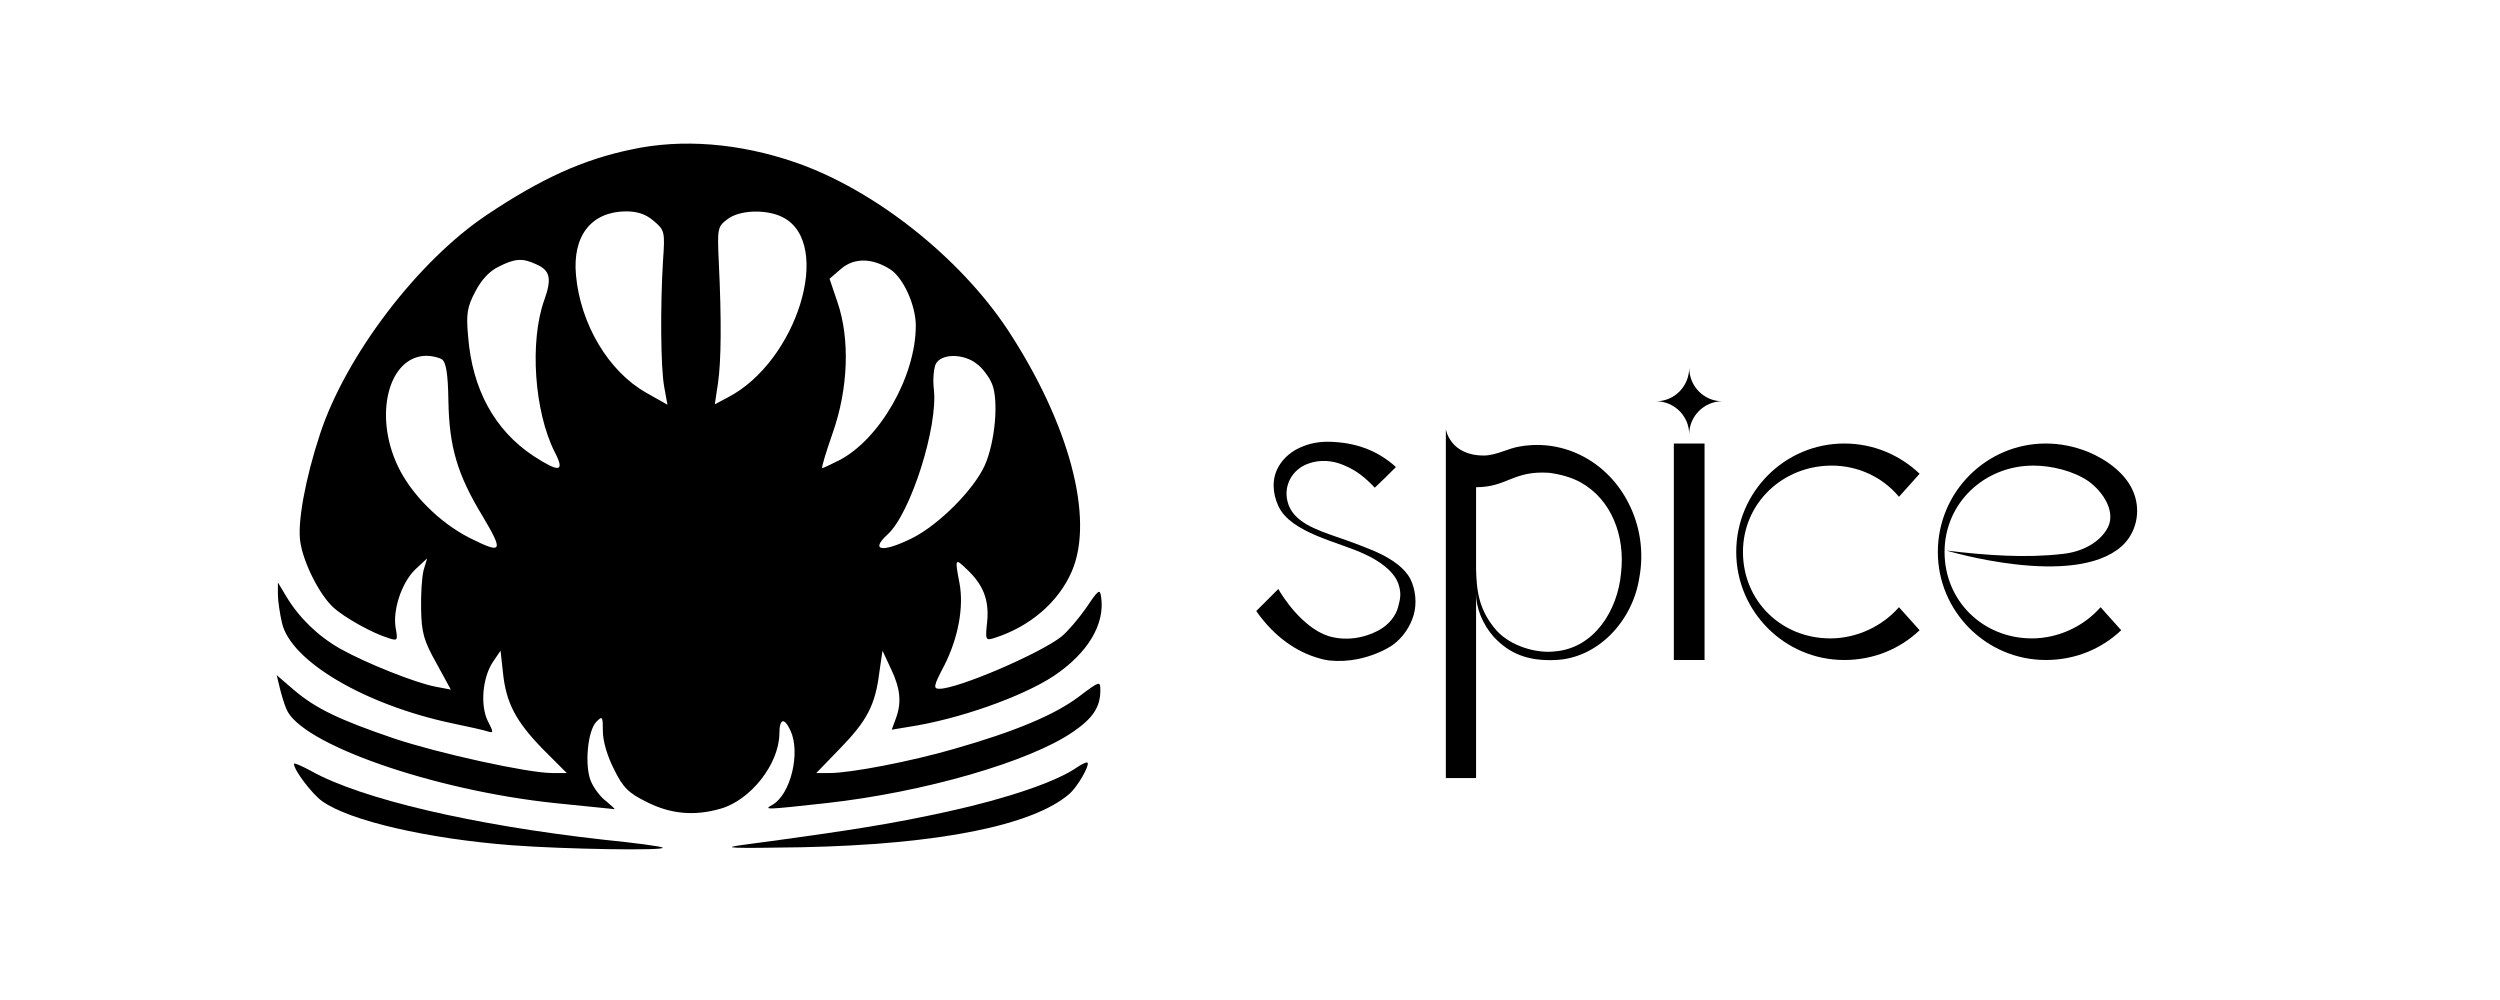 <svg xmlns="http://www.w3.org/2000/svg" xmlns:xlink="http://www.w3.org/1999/xlink" width="1000" zoomAndPan="magnify" viewBox="0 0 750 300" height="400" preserveAspectRatio="xMidYMid meet" version="1.0"><defs><g/></defs><path fill="#000000" d="M 189.281 44.875 C 174.84 47.883 162.203 53.66 146.195 64.371 C 125.375 78.211 103.711 106.738 96.008 130.207 C 91.555 143.688 89.145 157.047 90.109 162.703 C 91.07 168.961 95.887 178.469 99.977 182.199 C 103.227 185.211 111.773 190.023 116.707 191.469 C 119.234 192.312 119.355 192.07 118.754 188.699 C 117.672 183.285 120.438 174.859 124.531 170.887 L 128.141 167.516 L 127.059 171.129 C 126.578 173.055 126.215 178.348 126.336 182.922 C 126.457 189.785 127.18 192.312 130.91 198.93 L 135.242 206.875 L 130.789 206.031 C 124.773 204.949 109.484 198.809 102.023 194.598 C 95.285 190.746 89.746 185.332 85.895 178.953 L 83.367 174.738 L 83.367 178.348 C 83.367 180.273 83.969 184.125 84.57 186.773 C 87.102 198.328 109.484 211.449 135.605 216.984 C 140.297 217.945 145.113 219.031 146.195 219.391 C 148.121 219.992 148.121 219.754 146.316 216.262 C 144.027 211.566 144.75 203.262 147.879 198.57 L 150.168 195.199 L 150.891 201.82 C 151.852 210.965 154.742 216.383 162.926 224.809 L 170.027 231.91 L 165.691 231.91 C 158.352 231.91 131.633 226.012 118.273 221.559 C 101.664 215.902 94.684 212.531 88.184 206.996 L 83.008 202.543 L 83.852 206.031 C 84.332 208.078 85.176 210.965 85.895 212.652 C 89.988 223.121 129.828 237.082 166.535 240.934 C 176.043 241.898 184.109 242.742 184.348 242.742 C 184.59 242.742 183.387 241.656 181.82 240.332 C 180.137 239.129 178.09 236.363 177.246 234.316 C 175.32 229.621 176.285 219.152 178.934 216.504 C 180.738 214.699 180.859 214.938 180.859 219.391 C 180.859 222.281 182.184 226.855 184.227 230.824 C 186.875 236.242 188.562 237.926 193.977 240.574 C 201.078 244.184 208.18 244.906 216.121 242.621 C 225.148 240.094 233.695 229.262 233.816 220.113 C 233.816 215.539 235.258 215.059 237.184 219.27 C 240.195 225.891 237.184 238.289 231.77 241.418 C 229 242.98 229.242 242.98 247.898 240.934 C 277.145 237.688 308.797 228.539 321.797 219.633 C 327.812 215.539 330.102 212.172 330.102 207.113 C 330.102 204.227 329.98 204.227 323.602 209.039 C 316.379 214.457 304.707 219.391 286.172 224.688 C 273.293 228.418 255.238 231.91 248.859 231.91 L 244.887 231.91 L 252.109 224.445 C 260.172 216.141 262.582 211.449 263.785 201.82 L 264.746 195.199 L 267.273 200.617 C 270.164 206.633 270.523 210.848 268.719 215.66 L 267.516 218.91 L 272.57 218.066 C 287.613 215.781 306.633 209.039 316.141 202.781 C 326.371 195.922 331.547 187.258 330.34 179.07 C 329.98 176.543 329.5 176.906 325.887 182.32 C 323.602 185.57 320.23 189.543 318.426 190.988 C 311.805 196.164 287.375 206.633 281.836 206.633 C 279.91 206.633 280.031 205.793 283.281 199.652 C 287.496 191.348 289.18 182.082 287.855 174.98 C 286.41 167.516 286.531 167.398 289.902 170.648 C 294.957 175.34 296.762 179.914 296.16 186.414 C 295.559 191.949 295.68 192.191 298.086 191.469 C 308.918 188.098 317.582 180.637 321.555 171.367 C 328.414 155.48 320.715 126.957 302.297 98.914 C 287.855 77.129 262.34 56.91 238.629 48.727 C 221.898 42.949 204.566 41.504 189.281 44.875 Z M 196.145 66.297 C 199.395 69.066 199.512 69.547 198.91 78.094 C 198.07 91.691 198.188 110.348 199.273 116.125 L 200.234 121.422 L 193.855 117.809 C 182.543 111.43 174.117 97.23 172.793 82.547 C 171.711 70.75 177.367 63.527 187.719 63.41 C 191.328 63.41 193.734 64.25 196.145 66.297 Z M 234.898 65.215 C 250.062 73.035 239.109 108.543 218.289 119.254 L 214.438 121.301 L 215.402 114.922 C 216.363 108.18 216.484 96.145 215.641 78.695 C 215.16 68.582 215.281 67.98 218.168 65.816 C 221.781 62.926 230.086 62.688 234.898 65.215 Z M 160.879 79.297 C 165.09 81.102 165.574 83.629 163.285 90.008 C 158.832 102.402 160.277 123.465 166.414 135.621 C 169.543 141.641 167.859 141.883 159.914 136.707 C 148.363 129.004 141.621 116.727 140.418 100.719 C 139.816 94.098 140.176 92.055 142.586 87.48 C 144.391 83.988 146.797 81.34 149.566 80.02 C 154.5 77.492 156.785 77.371 160.879 79.297 Z M 267.152 80.859 C 271.004 83.387 274.738 91.57 274.738 97.711 C 274.738 112.875 263.906 131.891 251.629 138.148 C 249.223 139.355 246.934 140.438 246.691 140.438 C 246.332 140.438 247.777 135.742 249.824 129.844 C 254.516 116.484 254.996 101.684 251.266 90.73 L 248.859 83.629 L 252.352 80.621 C 256.32 77.25 261.738 77.371 267.152 80.859 Z M 132.594 107.82 C 133.797 108.664 134.398 112.031 134.52 120.219 C 134.762 134.059 137.168 142.363 144.871 155 C 151.129 165.59 150.77 166.312 140.898 161.379 C 131.871 156.805 123.328 148.262 119.355 139.836 C 112.016 124.43 116.586 106.859 127.902 106.738 C 129.586 106.738 131.633 107.219 132.594 107.82 Z M 293.031 109.145 C 294.715 110.348 296.762 113.117 297.605 115.16 C 299.652 120.098 298.566 132.492 295.438 139.594 C 292.188 146.816 281.836 157.285 273.773 161.379 C 264.867 165.832 260.773 165.352 266.312 160.297 C 273.172 154.039 281.477 127.922 280.152 116.727 C 279.793 113.84 280.152 110.348 280.754 109.145 C 282.438 106.016 289.059 106.016 293.031 109.145 Z M 293.031 109.145 " fill-opacity="1" fill-rule="nonzero"/><path fill="#000000" d="M 88.184 229.141 C 88.184 231.066 93.598 238.168 96.609 240.332 C 104.793 246.23 128.383 251.648 153.535 253.574 C 169.426 254.777 199.754 255.258 198.793 254.297 C 198.551 253.934 190.367 252.852 180.859 251.887 C 142.102 247.555 108.402 239.73 93.359 231.309 C 90.469 229.742 88.184 228.777 88.184 229.141 Z M 88.184 229.141 " fill-opacity="1" fill-rule="nonzero"/><path fill="#000000" d="M 322.879 230.344 C 316.98 234.438 302.418 239.492 284.363 243.461 C 267.875 247.074 256.32 249 222.984 253.453 C 215.762 254.414 219.25 254.535 240.434 254.176 C 281.477 253.332 310 247.676 320.953 238.047 C 323.242 236 326.973 229.621 326.25 228.777 C 326.008 228.539 324.445 229.262 322.879 230.344 Z M 322.879 230.344 " fill-opacity="1" fill-rule="nonzero"/><g fill="#000000" fill-opacity="1"><g transform="translate(375, 198)"><g><path d="M 48.098 -24.336 C 46.223 -27.793 42.77 -29.953 39.457 -31.68 C 36.289 -33.266 29.664 -35.711 25.777 -37.008 C 20.16 -39.023 12.672 -41.328 11.23 -47.664 C 10.078 -52.414 12.672 -57.168 17.426 -58.895 C 20.879 -60.191 24.77 -59.902 28.078 -58.465 C 31.969 -56.879 34.559 -54.719 37.441 -51.695 C 39.457 -53.566 41.902 -56.016 43.777 -57.887 C 38.734 -62.496 32.543 -64.945 25.633 -65.375 C 22.32 -65.664 19.008 -65.375 15.84 -64.078 C 12.816 -62.93 10.078 -60.77 8.496 -57.887 C 6.48 -54.289 6.77 -49.969 8.496 -46.223 C 12.238 -38.016 26.785 -35.426 34.559 -31.68 C 38.305 -29.953 43.055 -26.93 44.496 -22.895 C 45.359 -20.305 45.215 -18.719 44.496 -16.129 C 43.777 -13.105 41.473 -10.512 38.879 -9.07 C 34.273 -6.48 28.656 -5.617 23.473 -7.199 C 15.551 -9.793 9.504 -19.441 8.496 -21.312 L 1.871 -14.688 C 7.199 -7.055 13.969 -2.305 21.023 -0.434 C 21.887 -0.145 22.895 0 23.762 0.145 C 26.641 0.434 29.52 0.289 32.398 -0.289 C 36.434 -1.152 39.887 -2.594 42.77 -4.465 C 45.938 -6.77 48.098 -10.078 49.105 -13.535 C 50.113 -16.992 49.68 -21.168 48.098 -24.336 Z M 48.098 -24.336 "/></g></g></g><g fill="#000000" fill-opacity="1"><g transform="translate(427.416, 198)"><g><path d="M 61.199 -46.945 C 55.008 -59.328 42.047 -66.383 28.656 -64.078 C 24.91 -63.504 21.457 -61.344 17.711 -61.344 C 7.488 -61.344 6.336 -69.266 6.336 -69.266 L 6.336 35.426 L 15.406 35.426 L 15.406 -19.871 C 15.406 -15.695 17.281 -10.801 20.734 -6.91 C 25.055 -2.305 30.383 0.434 39.312 0 C 51.984 -0.574 62.352 -11.664 64.367 -24.625 C 65.809 -32.258 64.656 -40.176 61.199 -46.945 Z M 58.895 -26.062 C 57.887 -14.832 50.832 -3.602 39.168 -2.594 C 33.551 -1.871 25.777 -4.176 21.602 -8.785 C 16.273 -14.832 15.551 -20.594 15.406 -27.359 L 15.406 -51.84 C 24.77 -51.84 26.496 -56.879 37.297 -56.16 C 40.609 -55.727 43.922 -54.863 46.801 -53.281 C 56.016 -48.098 60.191 -37.297 58.895 -26.062 Z M 58.895 -26.062 "/></g></g></g><g fill="#000000" fill-opacity="1"><g transform="translate(495.96, 198)"><g><path d="M 15.406 0 L 15.406 -64.945 L 6.191 -64.945 L 6.191 0 Z M 10.801 -67.68 C 10.801 -73.152 15.266 -77.617 20.734 -77.617 C 15.266 -77.617 10.801 -82.078 10.801 -87.695 C 10.801 -82.078 6.336 -77.617 0.863 -77.617 C 6.336 -77.617 10.801 -73.152 10.801 -67.68 Z M 10.801 -67.68 "/></g></g></g><g fill="#000000" fill-opacity="1"><g transform="translate(517.704, 198)"><g><path d="M 51.984 -15.84 C 47.09 -10.223 39.457 -6.48 31.391 -6.48 C 16.703 -6.48 5.184 -17.711 5.184 -32.398 C 5.184 -47.09 17.137 -58.32 31.824 -58.32 C 39.887 -58.32 47.23 -54.719 51.984 -48.961 L 58.176 -55.871 C 52.273 -61.488 44.352 -64.945 35.566 -64.945 C 17.711 -64.945 3.168 -50.398 3.168 -32.398 C 3.168 -14.543 17.711 0 35.566 0 C 44.352 0 52.273 -3.312 58.176 -8.93 Z M 51.984 -15.84 "/></g></g></g><g fill="#000000" fill-opacity="1"><g transform="translate(578.184, 198)"><g><path d="M 40.609 -31.824 C 29.52 -30.527 17.711 -31.391 5.762 -32.832 C 5.762 -32.832 43.922 -21.312 58.32 -34.129 C 62.641 -38.016 64.078 -44.352 62.062 -49.824 C 59.902 -55.871 53.711 -60.191 48.098 -62.496 C 44.062 -64.078 39.887 -64.945 35.566 -64.945 C 17.711 -64.945 3.168 -50.398 3.168 -32.398 C 3.168 -14.543 17.711 0 35.566 0 C 44.352 0 52.273 -3.312 58.176 -8.93 L 51.984 -15.84 C 47.09 -10.223 39.457 -6.48 31.391 -6.48 C 16.703 -6.48 5.184 -17.711 5.184 -32.398 C 5.184 -47.09 17.137 -58.32 31.824 -58.32 C 37.297 -58.32 43.777 -56.734 48.238 -53.711 C 52.559 -50.688 57.312 -44.062 53.566 -38.734 C 50.977 -34.848 46.078 -32.398 40.609 -31.824 Z M 40.609 -31.824 "/></g></g></g></svg>